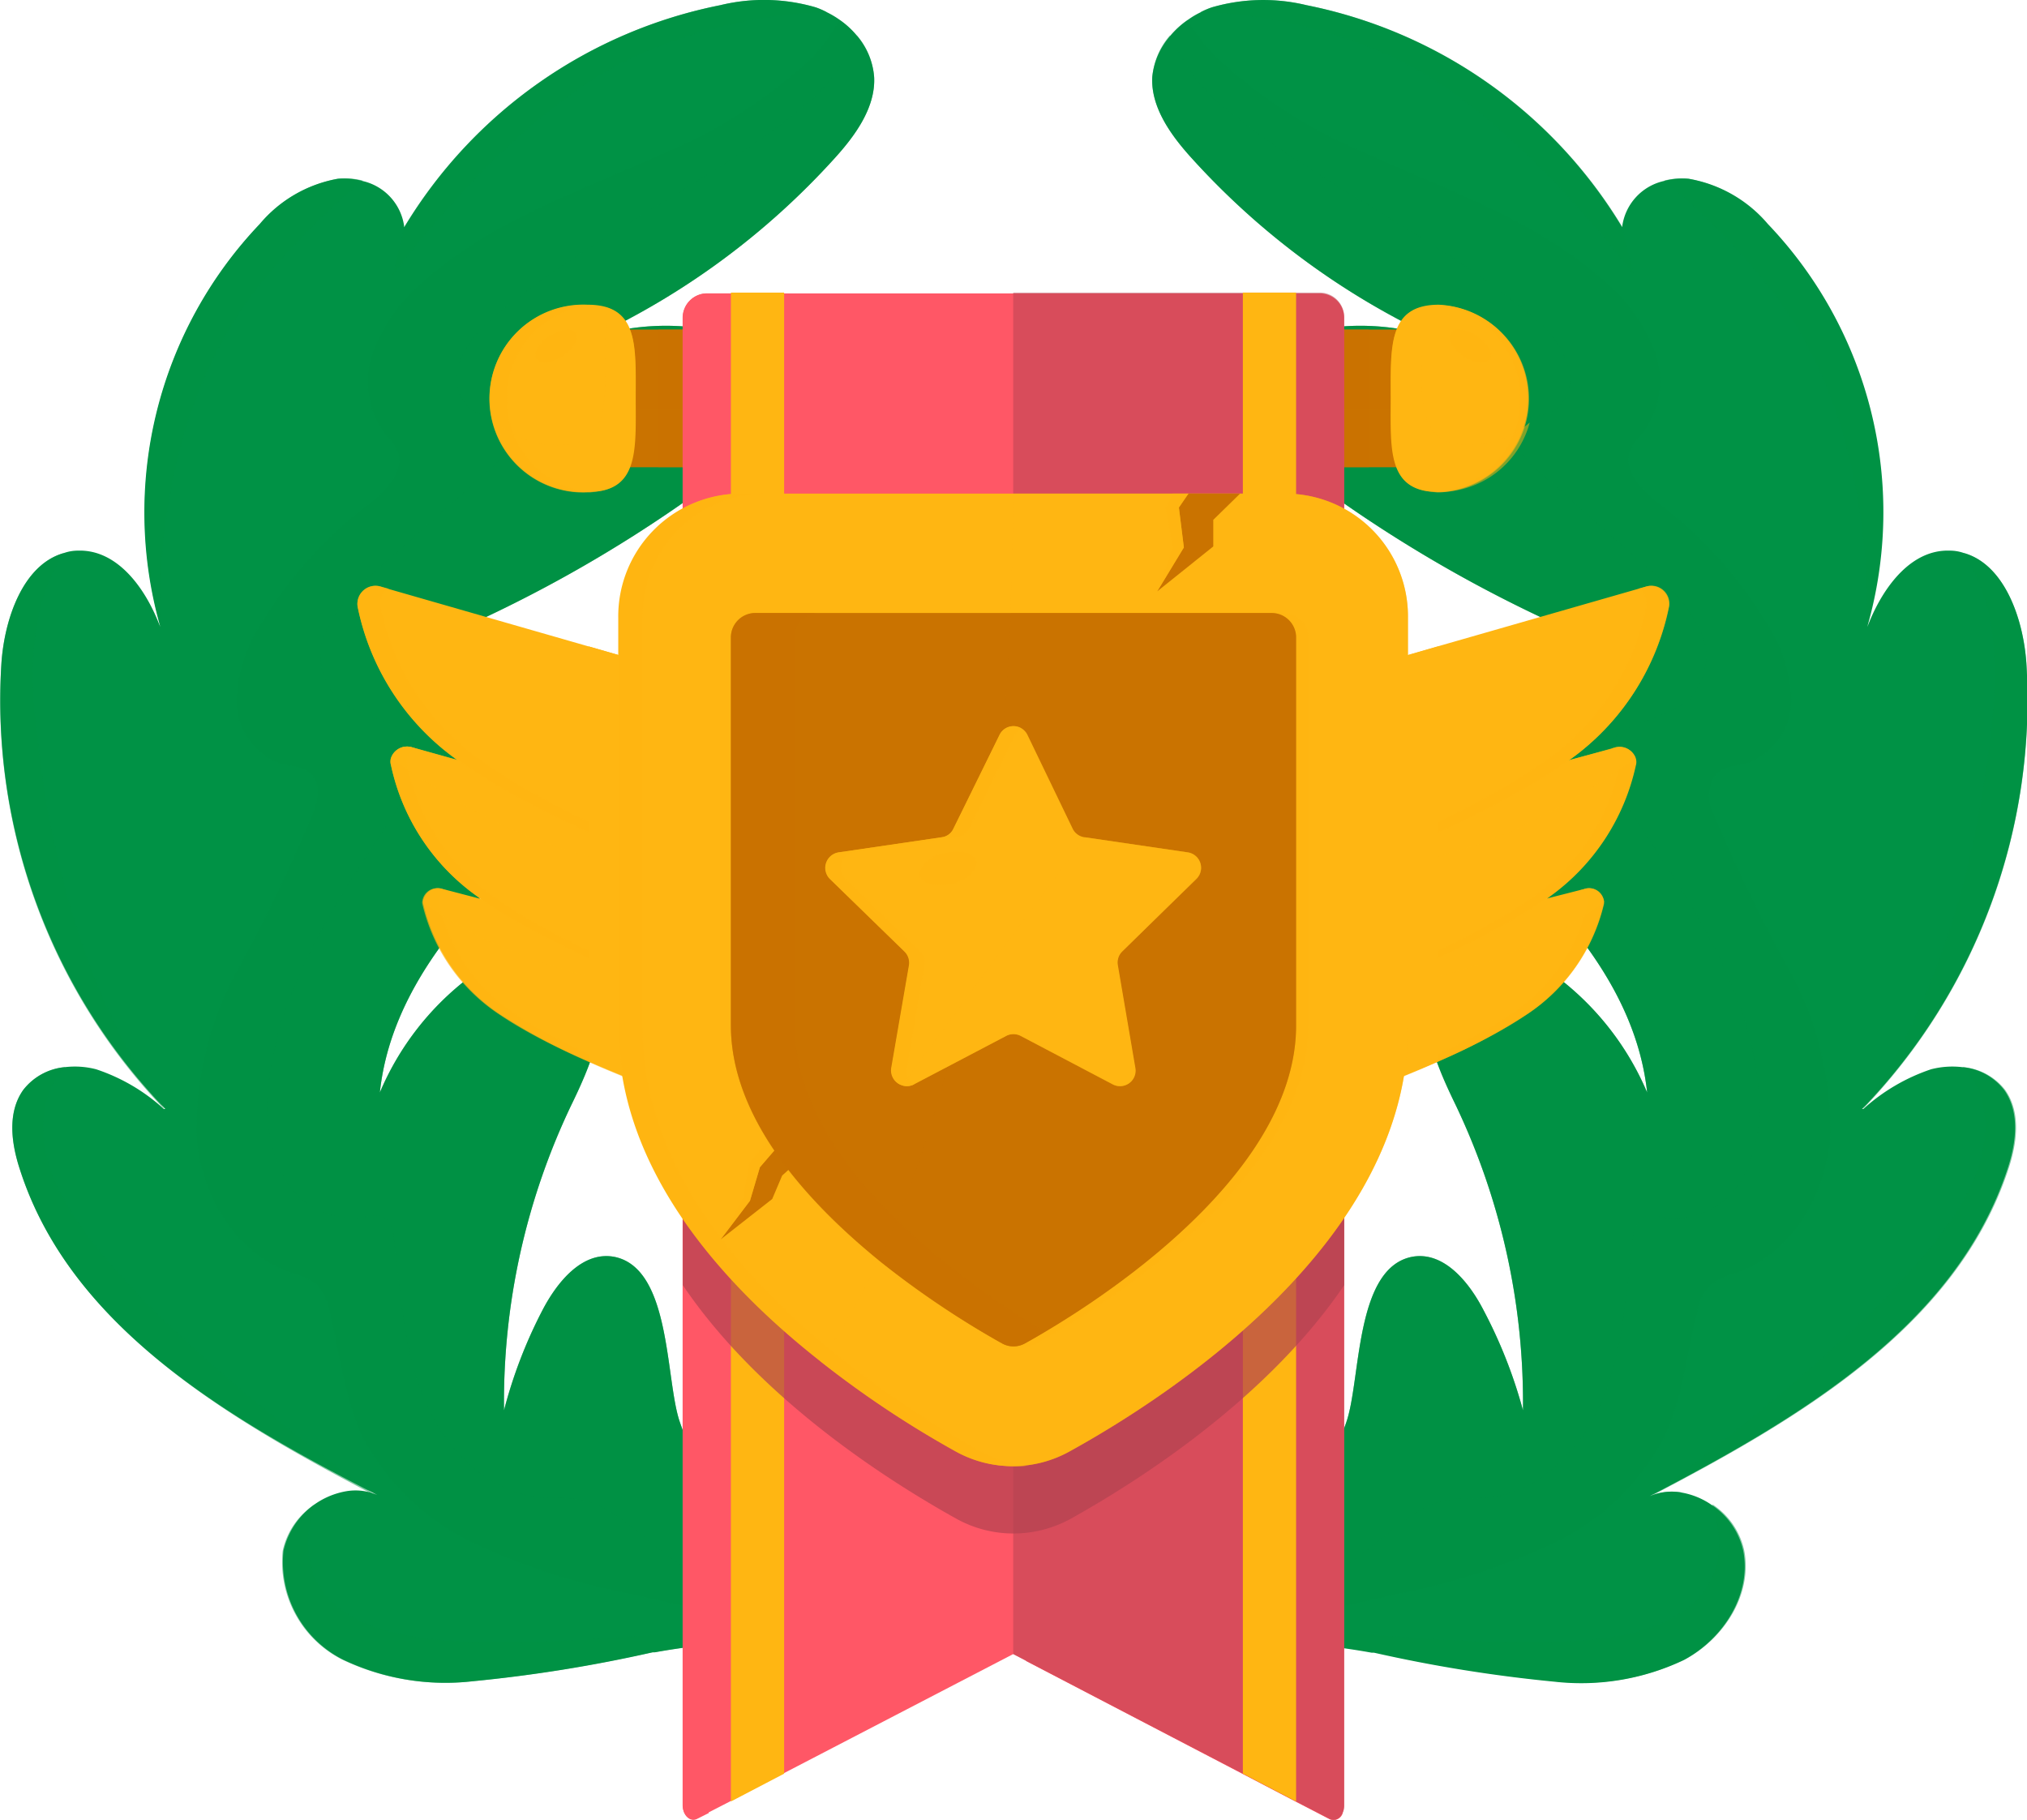 <svg xmlns="http://www.w3.org/2000/svg" viewBox="0 0 102.03 91.61"><defs><style>.cls-1{isolation:isolate;}.cls-2,.cls-3,.cls-4{fill:#009245;}.cls-10,.cls-12,.cls-14,.cls-15,.cls-16,.cls-3,.cls-6,.cls-7{mix-blend-mode:multiply;}.cls-3,.cls-7{opacity:0.3;}.cls-13,.cls-4,.cls-9{mix-blend-mode:screen;}.cls-10,.cls-16,.cls-4,.cls-6{opacity:0.5;}.cls-5,.cls-6,.cls-7{fill:#ca7300;}.cls-8{fill:#ff5766;}.cls-10,.cls-12{fill:#b24250;}.cls-11,.cls-13,.cls-14,.cls-15,.cls-16{fill:#ffb612;}.cls-12,.cls-13{opacity:0.7;}.cls-14{opacity:0.8;}</style></defs><g class="cls-1"><g id="Слой_2" data-name="Слой 2"><g id="OBJECTS"><path class="cls-2" d="M42.84,81.56c.11.12.22.28.18.42a.12.12,0,0,1,0,.1.39.39,0,0,1-.31.1l-1.25.12c-2.83.24-5.73.38-8.49.88l-.11,0a73.05,73.05,0,0,1-9.08,1.46,12,12,0,0,1-6.51-1.09,5.5,5.5,0,0,1-3-5.48,3.93,3.93,0,0,1,3.17-3,2.75,2.75,0,0,1,1.55.19C11.53,71.45,3.55,66.81,1,58.87c-.43-1.31-.64-2.86.17-4a3,3,0,0,1,2.12-1.15,4.25,4.25,0,0,1,1.55.11,9.49,9.49,0,0,1,3.41,2l.07,0A29.66,29.66,0,0,1,.07,33.41c.15-2.27,1.1-5,3.15-5.57a2.12,2.12,0,0,1,.71-.12c1.89-.06,3.26,1.72,4,3.5l.14.34a21.06,21.06,0,0,1,5-20.28A6.66,6.66,0,0,1,17,9a3.49,3.49,0,0,1,1.24.11,2.72,2.72,0,0,1,2.11,2.33A24.05,24.05,0,0,1,36.26.26a9.29,9.29,0,0,1,4.8.11,3.82,3.82,0,0,1,.55.24,4.51,4.51,0,0,1,.63.37,4.29,4.29,0,0,1,.89.81A3.63,3.63,0,0,1,44,3.88c.08,1.56-1,3-2,4.1a38.25,38.25,0,0,1-12.2,9A12.26,12.26,0,0,1,35,16.49a4.19,4.19,0,0,1,3.51,3.45c.14,2-1.56,3.54-3.17,4.69a68.18,68.18,0,0,1-14.09,7.85,14.55,14.55,0,0,1,6.07-.43c2,.43,3.89,2,4,4,.18,2.3-1.78,4.13-3.52,5.64C23.76,45.27,19.69,49.6,19.12,55a14.23,14.23,0,0,1,4.53-5.82c1.61-1.22,4-2,5.54-.72,2,1.65.73,4.77-.38,7.06A34.67,34.67,0,0,0,25.37,71a23.82,23.82,0,0,1,1.95-5.07c.74-1.41,2-2.95,3.59-2.66,2.89.56,2.57,6.18,3.31,8.32a16.94,16.94,0,0,0,6.87,8.76A10.52,10.52,0,0,1,42.84,81.56Z"/><path class="cls-3" d="M42.84,81.56c.11.12.22.28.18.42a.12.12,0,0,1,0,.1.39.39,0,0,1-.31.1l-1.25.12c-3.29-.64-6.55-1.32-9.81-2.07a33.27,33.27,0,0,1-7.73-2.5,12.22,12.22,0,0,1-5.75-5.54c-.88-2-1.07-4.14-1.6-6.21a2.54,2.54,0,0,0-.65-1.31,3.81,3.81,0,0,0-1.34-.61c-2.76-1-4.48-3.92-4.69-6.83a16.72,16.72,0,0,1,2.06-8.42,79.61,79.61,0,0,0,3.81-7.9c.23-.62.4-1.4-.06-1.88s-1-.42-1.58-.57a3.38,3.38,0,0,1-2.22-3.26,7.6,7.6,0,0,1,1.32-3.94,21.27,21.27,0,0,1,5.15-5.75c1-.74,2.11-1.83,1.58-2.93a3.9,3.9,0,0,0-.57-.73,4.39,4.39,0,0,1-.61-4.14,8.5,8.5,0,0,1,2.51-3.52c3.4-3.06,7.88-4.57,12.05-6.45a25.11,25.11,0,0,0,7.52-4.82A9.82,9.82,0,0,0,42.24,1a4.29,4.29,0,0,1,.89.81A3.63,3.63,0,0,1,44,3.88c.08,1.56-1,3-2,4.1a38.25,38.25,0,0,1-12.2,9A12.26,12.26,0,0,1,35,16.49a4.19,4.19,0,0,1,3.51,3.45c.14,2-1.56,3.54-3.17,4.69a68.18,68.18,0,0,1-14.09,7.85,14.55,14.55,0,0,1,6.07-.43c2,.43,3.89,2,4,4,.18,2.3-1.78,4.13-3.52,5.64C23.76,45.27,19.69,49.6,19.12,55a14.23,14.23,0,0,1,4.53-5.82c1.61-1.22,4-2,5.54-.72,2,1.65.73,4.77-.38,7.06A34.67,34.67,0,0,0,25.37,71a23.82,23.82,0,0,1,1.95-5.07c.74-1.41,2-2.95,3.59-2.66,2.89.56,2.57,6.18,3.31,8.32a16.94,16.94,0,0,0,6.87,8.76A10.52,10.52,0,0,1,42.84,81.56Z"/><path class="cls-3" d="M42.84,81.56c.11.12.22.28.18.42a19.11,19.11,0,0,1-9.87-4c-1.26-1-2.48-2.23-4.06-2.49-.63-.11-1.28-.06-1.93-.11-2.72-.25-4.87-2.58-5.88-5.11s-1.12-5.34-1.47-8a1.34,1.34,0,0,0-.4-.92c-.35-.26-.85-.11-1.29-.05a3.92,3.92,0,0,1-3.82-2,7.57,7.57,0,0,1-.8-4.45c.46-5.64,4.12-10.39,7.16-15.16a2.69,2.69,0,0,0,.57-1.52c0-1.85-3-1.76-4.32-3.06a3.15,3.15,0,0,1-.41-3.54,9.39,9.39,0,0,1,2.44-2.86l5.84-5.2c.59-.54,1.22-1.35.8-2s-1.16-.51-1.73-.81a2,2,0,0,1-.74-2.42A5.32,5.32,0,0,1,24.81,16c4.94-4.22,11.12-6.79,16.07-11a10.77,10.77,0,0,0,2.25-3.23A3.63,3.63,0,0,1,44,3.88c.08,1.56-1,3-2,4.1a38.25,38.25,0,0,1-12.2,9A12.26,12.26,0,0,1,35,16.49a4.19,4.19,0,0,1,3.51,3.45c.14,2-1.56,3.54-3.17,4.69a68.18,68.18,0,0,1-14.09,7.85,14.55,14.55,0,0,1,6.07-.43c2,.43,3.89,2,4,4,.18,2.3-1.78,4.13-3.52,5.64C23.76,45.27,19.69,49.6,19.12,55a14.23,14.23,0,0,1,4.53-5.82c1.61-1.22,4-2,5.54-.72,2,1.65.73,4.77-.38,7.06A34.67,34.67,0,0,0,25.37,71a23.82,23.82,0,0,1,1.95-5.07c.74-1.41,2-2.95,3.59-2.66,2.89.56,2.57,6.18,3.31,8.32a16.94,16.94,0,0,0,6.87,8.76A10.52,10.52,0,0,1,42.84,81.56Z"/><path class="cls-4" d="M41.61.61A25.36,25.36,0,0,0,32,2.83c-6.08,2.74-11.86,10.55-12.22,11l.59-2.44A24.05,24.05,0,0,1,36.26.26a9.29,9.29,0,0,1,4.8.11A3.82,3.82,0,0,1,41.61.61Z"/><path class="cls-4" d="M18.26,9.09a37.25,37.25,0,0,0-4.8,4.8C7.32,21,8.09,31.56,8.09,31.56a21.06,21.06,0,0,1,5-20.28A6.66,6.66,0,0,1,17,9,3.49,3.49,0,0,1,18.26,9.09Z"/><path class="cls-4" d="M8.3,55.87A29.66,29.66,0,0,1,.07,33.41c.15-2.27,1.1-5,3.15-5.57-.88,1.35-1.82,3.72-1.5,7.59C2.28,42.32,4.11,49.87,8.3,55.87Z"/><path class="cls-4" d="M18.94,75.32C11.53,71.45,3.55,66.81,1,58.87c-.43-1.31-.64-2.86.17-4a3,3,0,0,1,2.12-1.15c-.76.78-1.46,2.2-.91,4.57C3.39,62.78,11,69.41,18.94,75.32Z"/><path class="cls-4" d="M18.94,75.32l-1.55-.19A2.75,2.75,0,0,1,18.94,75.32Z"/><path class="cls-4" d="M41.42,82.3c-2.83.24-5.73.38-8.49.88l-.11,0a73.05,73.05,0,0,1-9.08,1.46,12,12,0,0,1-6.51-1.09,5.5,5.5,0,0,1-3-5.48,3.73,3.73,0,0,1,1.62-2.34c-.52,1.55-1.2,5.39,4.4,6.55C26.26,83.54,36.66,81.37,41.42,82.3Z"/><path class="cls-2" d="M59.19,81.56A.48.48,0,0,0,59,82a.12.12,0,0,0,0,.1.38.38,0,0,0,.3.1l1.26.12c2.83.24,5.73.38,8.48.88l.12,0a73.05,73.05,0,0,0,9.08,1.46,12,12,0,0,0,6.51-1.09c2-1.07,3.41-3.29,3-5.48a3.72,3.72,0,0,0-1.61-2.34,3.78,3.78,0,0,0-1.55-.62,2.75,2.75,0,0,0-1.55.19c7.41-3.87,15.38-8.51,18-16.45.44-1.31.65-2.86-.16-4a3,3,0,0,0-2.13-1.15,4.28,4.28,0,0,0-1.55.11,9.66,9.66,0,0,0-3.41,2l-.06,0A29.66,29.66,0,0,0,102,33.41c-.15-2.27-1.11-5-3.15-5.57a2.13,2.13,0,0,0-.72-.12c-1.88-.06-3.25,1.72-4,3.5l-.14.34a21,21,0,0,0-5-20.28A6.72,6.72,0,0,0,85,9a3.49,3.49,0,0,0-1.24.11,2.72,2.72,0,0,0-2.11,2.33A24.07,24.07,0,0,0,65.76.26,9.25,9.25,0,0,0,61,.37a3.82,3.82,0,0,0-.55.24,4,4,0,0,0-.63.37,4.35,4.35,0,0,0-.9.81A3.68,3.68,0,0,0,58,3.88c-.08,1.56,1,3,2,4.1a38.32,38.32,0,0,0,12.19,9A12.2,12.2,0,0,0,67,16.49a4.18,4.18,0,0,0-3.51,3.45c-.14,2,1.56,3.54,3.16,4.69a68.52,68.52,0,0,0,14.1,7.85,14.55,14.55,0,0,0-6.07-.43c-2,.43-3.89,2-4.05,4-.17,2.3,1.78,4.13,3.53,5.64,4.1,3.56,8.17,7.89,8.75,13.31a14.31,14.31,0,0,0-4.53-5.82c-1.62-1.22-4-2-5.55-.72-2,1.65-.72,4.77.39,7.06A34.81,34.81,0,0,1,76.66,71a24.4,24.4,0,0,0-2-5.07c-.73-1.41-2-2.95-3.58-2.66-2.89.56-2.57,6.18-3.31,8.32a17,17,0,0,1-6.87,8.76A10.52,10.52,0,0,0,59.19,81.56Z"/><path class="cls-3" d="M59.19,81.56A.48.48,0,0,0,59,82a.12.12,0,0,0,0,.1.38.38,0,0,0,.3.1l1.26.12c3.28-.64,6.55-1.32,9.81-2.07a33.58,33.58,0,0,0,7.73-2.5,12.22,12.22,0,0,0,5.75-5.54c.88-2,1.07-4.14,1.6-6.21a2.54,2.54,0,0,1,.65-1.31,3.81,3.81,0,0,1,1.34-.61c2.76-1,4.47-3.92,4.69-6.83a16.72,16.72,0,0,0-2.06-8.42,82,82,0,0,1-3.82-7.9A1.83,1.83,0,0,1,86.37,39c.38-.42,1-.42,1.57-.57a3.4,3.4,0,0,0,2.23-3.26,7.6,7.6,0,0,0-1.32-3.94,21.43,21.43,0,0,0-5.15-5.75c-1-.74-2.12-1.83-1.58-2.93a3.9,3.9,0,0,1,.57-.73,4.39,4.39,0,0,0,.61-4.14,8.61,8.61,0,0,0-2.52-3.52c-3.39-3.06-7.87-4.57-12-6.45a25,25,0,0,1-7.52-4.82A9.44,9.44,0,0,1,59.79,1a4.35,4.35,0,0,0-.9.81A3.68,3.68,0,0,0,58,3.88c-.08,1.56,1,3,2,4.1a38.32,38.32,0,0,0,12.19,9A12.2,12.2,0,0,0,67,16.49a4.18,4.18,0,0,0-3.51,3.45c-.14,2,1.56,3.54,3.16,4.69a68.52,68.52,0,0,0,14.1,7.85,14.55,14.55,0,0,0-6.07-.43c-2,.43-3.89,2-4.05,4-.17,2.3,1.78,4.13,3.53,5.64,4.1,3.56,8.17,7.89,8.75,13.31a14.31,14.31,0,0,0-4.53-5.82c-1.62-1.22-4-2-5.55-.72-2,1.65-.72,4.77.39,7.06A34.81,34.81,0,0,1,76.66,71a24.4,24.4,0,0,0-2-5.07c-.73-1.41-2-2.95-3.58-2.66-2.89.56-2.57,6.18-3.31,8.32a17,17,0,0,1-6.87,8.76A10.52,10.52,0,0,0,59.19,81.56Z"/><path class="cls-3" d="M59.19,81.56A.48.48,0,0,0,59,82a19.15,19.15,0,0,0,9.87-4c1.26-1,2.48-2.23,4.06-2.49.63-.11,1.28-.06,1.93-.11,2.72-.25,4.87-2.58,5.88-5.11s1.11-5.34,1.47-8a1.34,1.34,0,0,1,.39-.92c.36-.26.86-.11,1.3-.05a3.92,3.92,0,0,0,3.82-2,7.73,7.73,0,0,0,.8-4.45c-.46-5.64-4.12-10.39-7.16-15.16a2.69,2.69,0,0,1-.57-1.52c0-1.85,3-1.76,4.32-3.06a3.15,3.15,0,0,0,.41-3.54,9.53,9.53,0,0,0-2.44-2.86l-5.84-5.2c-.59-.54-1.22-1.35-.8-2s1.15-.51,1.73-.81a2,2,0,0,0,.73-2.42A5.21,5.21,0,0,0,77.22,16c-5-4.22-11.13-6.79-16.07-11a11,11,0,0,1-2.26-3.23A3.68,3.68,0,0,0,58,3.88c-.08,1.56,1,3,2,4.1a38.32,38.32,0,0,0,12.19,9A12.2,12.2,0,0,0,67,16.49a4.18,4.18,0,0,0-3.51,3.45c-.14,2,1.56,3.54,3.16,4.69a68.52,68.52,0,0,0,14.1,7.85,14.55,14.55,0,0,0-6.07-.43c-2,.43-3.89,2-4.05,4-.17,2.3,1.78,4.13,3.53,5.64,4.1,3.56,8.17,7.89,8.75,13.31a14.31,14.31,0,0,0-4.53-5.82c-1.62-1.22-4-2-5.55-.72-2,1.65-.72,4.77.39,7.06A34.81,34.81,0,0,1,76.66,71a24.4,24.4,0,0,0-2-5.07c-.73-1.41-2-2.95-3.58-2.66-2.89.56-2.57,6.18-3.31,8.32a17,17,0,0,1-6.87,8.76A10.52,10.52,0,0,0,59.19,81.56Z"/><path class="cls-4" d="M60.42.61A25.32,25.32,0,0,1,70,2.83c6.08,2.74,11.87,10.55,12.23,11l-.59-2.44A24.07,24.07,0,0,0,65.76.26,9.25,9.25,0,0,0,61,.37,3.82,3.82,0,0,0,60.42.61Z"/><path class="cls-4" d="M83.77,9.09a37.25,37.25,0,0,1,4.8,4.8c6.14,7.07,5.36,17.67,5.36,17.67a21,21,0,0,0-5-20.28A6.72,6.72,0,0,0,85,9,3.49,3.49,0,0,0,83.77,9.09Z"/><path class="cls-4" d="M93.73,55.87A29.66,29.66,0,0,0,102,33.41c-.15-2.27-1.11-5-3.15-5.57.87,1.35,1.81,3.72,1.5,7.59C99.75,42.32,97.92,49.87,93.73,55.87Z"/><path class="cls-4" d="M83.09,75.32c7.41-3.87,15.38-8.51,18-16.45.44-1.31.65-2.86-.16-4a3,3,0,0,0-2.13-1.15c.77.78,1.47,2.2.92,4.57C98.64,62.78,91,69.41,83.09,75.32Z"/><path class="cls-4" d="M83.09,75.32l1.55-.19A2.75,2.75,0,0,0,83.09,75.32Z"/><path class="cls-4" d="M60.61,82.3c2.83.24,5.73.38,8.48.88l.12,0a73.05,73.05,0,0,0,9.08,1.46,12,12,0,0,0,6.51-1.09c2-1.07,3.41-3.29,3-5.48a3.72,3.72,0,0,0-1.61-2.34c.52,1.55,1.19,5.39-4.4,6.55C75.77,83.54,65.37,81.37,60.61,82.3Z"/><rect class="cls-5" x="30.39" y="16.59" width="41.24" height="6.93"/><rect class="cls-6" x="33.13" y="16.59" width="35.77" height="6.93"/><rect class="cls-7" x="30.39" y="20.65" width="41.24" height="2.87"/><path class="cls-8" d="M67.66,16V90.89c0,.51-.38.86-.74.67l-1.68-.87-2.68-1.4L51,83.27l-11.55,6-2.67,1.4-1.69.87c-.35.19-.73-.16-.73-.67V16a1.23,1.23,0,0,1,1.23-1.23H66.43A1.23,1.23,0,0,1,67.66,16Z"/><g class="cls-9"><path class="cls-8" d="M35.6,90.89V16a1.23,1.23,0,0,1,1.23-1.23H35.6A1.23,1.23,0,0,0,34.37,16V90.89c0,.51.38.86.73.67l.58-.29A.92.92,0,0,1,35.6,90.89Z"/><path class="cls-8" d="M66.47,90.69l-2.67-1.4-11.55-6-.62.32,10.93,5.7,2.68,1.4,1.68.87a.48.48,0,0,0,.66-.29Z"/></g><path class="cls-10" d="M67.66,16V90.89c0,.51-.38.86-.74.67l-1.68-.87-2.68-1.4L51,83.27V14.73H66.43A1.23,1.23,0,0,1,67.66,16Z"/><polygon class="cls-11" points="39.47 14.73 39.47 89.29 36.79 90.69 36.79 14.73 39.47 14.73"/><polygon class="cls-11" points="65.24 14.73 65.24 90.69 62.56 89.29 62.56 14.73 65.24 14.73"/><path class="cls-12" d="M67.66,29v35.7c-3.88,5.73-10.33,9.84-13.75,11.75a6,6,0,0,1-2.9.75,5.92,5.92,0,0,1-2.9-.76c-3.41-1.9-9.86-6-13.74-11.74V29a5.82,5.82,0,0,1,2.87-.75H64.79A5.82,5.82,0,0,1,67.66,29Z"/><path class="cls-11" d="M36.63,48.5v7.56a74,74,0,0,1-7-2.63,29,29,0,0,1-4.42-2.34,9.15,9.15,0,0,1-3.9-5.58.3.3,0,0,1,0-.16.75.75,0,0,1,1-.59l1.95.51,5.4,1.4Z"/><path class="cls-13" d="M26,51.09a9.18,9.18,0,0,1-3.91-5.58.45.45,0,0,1,0-.16.63.63,0,0,1,.39-.53l-.22-.06a.75.75,0,0,0-1,.59.3.3,0,0,0,0,.16,9.15,9.15,0,0,0,3.9,5.58c3.94,2.66,11.43,5,11.43,5v-.27C34.59,55.12,29.17,53.22,26,51.09Z"/><path class="cls-14" d="M36.63,48.5V50a8.06,8.06,0,0,1-2.78,0c-6.86-1-10.72-3.19-12.56-4.6a.75.75,0,0,1,1-.59Z"/><path class="cls-11" d="M36.63,42.05V51s-3.41-1.12-7-2.76a35.32,35.32,0,0,1-5.4-2.95L24,45.11a10.87,10.87,0,0,1-4.32-6.59.62.62,0,0,1,0-.36.85.85,0,0,1,1.05-.54l2.28.64,6.59,1.84Z"/><path class="cls-13" d="M24.81,45.11a11,11,0,0,1-4.32-6.59.62.62,0,0,1,0-.36.85.85,0,0,1,.43-.48l-.19-.06a.85.85,0,0,0-1.05.54.62.62,0,0,0,0,.36A10.87,10.87,0,0,0,24,45.11C28.35,48.25,36.63,51,36.63,51V50.7C34.44,49.93,28.33,47.66,24.81,45.11Z"/><path class="cls-14" d="M36.63,42.05V43.2a7.35,7.35,0,0,1-1.16.26c-6.85,1-13.44-3.63-15.77-5.3a.85.85,0,0,1,1.05-.54Z"/><path class="cls-11" d="M36.63,34.56V44.73s-3.32-1.13-7-2.82A41,41,0,0,1,23,38.26l-.28-.21A12.5,12.5,0,0,1,18,30.54a.91.91,0,0,1,1.18-1l10.44,3Z"/><path class="cls-13" d="M23.9,38.05a12.53,12.53,0,0,1-4.74-7.51.85.85,0,0,1,.41-.9l-.39-.11a.91.91,0,0,0-1.18,1,12.5,12.5,0,0,0,4.75,7.51c4.78,3.58,13.88,6.68,13.88,6.68v-.41C34,43.36,27.65,40.85,23.9,38.05Z"/><path class="cls-15" d="M36.63,34.56v21.5a74,74,0,0,1-7-2.63V32.54Z"/><path class="cls-11" d="M65.39,48.5v7.56a72.87,72.87,0,0,0,7-2.63,28.1,28.1,0,0,0,4.42-2.34,9.18,9.18,0,0,0,3.91-5.58.45.45,0,0,0,0-.16.75.75,0,0,0-1-.59l-2,.51-5.41,1.4Z"/><path class="cls-13" d="M76,51.09a9.18,9.18,0,0,0,3.91-5.58.45.45,0,0,0,0-.16.63.63,0,0,0-.39-.53l.22-.06a.75.75,0,0,1,1,.59.45.45,0,0,1,0,.16,9.18,9.18,0,0,1-3.91,5.58c-3.93,2.66-11.43,5-11.43,5v-.27C67.44,55.12,72.86,53.22,76,51.09Z"/><path class="cls-14" d="M65.39,48.5V50a8.12,8.12,0,0,0,2.79,0c6.86-1,10.72-3.19,12.56-4.6a.75.75,0,0,0-1-.59Z"/><path class="cls-11" d="M65.39,42.05V51s3.42-1.12,7-2.76a35.44,35.44,0,0,0,5.41-2.95l.22-.16a11,11,0,0,0,4.32-6.59.62.62,0,0,0,0-.36.85.85,0,0,0-1-.54L79,38.26,72.4,40.1Z"/><path class="cls-13" d="M77.22,45.11a11,11,0,0,0,4.32-6.59.62.62,0,0,0,0-.36.78.78,0,0,0-.43-.48l.2-.06a.85.85,0,0,1,1,.54.62.62,0,0,1,0,.36A11,11,0,0,1,78,45.11C73.68,48.25,65.39,51,65.39,51V50.7C67.59,49.93,73.69,47.66,77.22,45.11Z"/><path class="cls-14" d="M65.39,42.05V43.2a7.75,7.75,0,0,0,1.17.26c6.85,1,13.43-3.63,15.77-5.3a.85.85,0,0,0-1-.54Z"/><path class="cls-11" d="M65.39,34.56V44.73s3.33-1.13,7-2.82A41,41,0,0,0,79,38.26l.29-.21A12.5,12.5,0,0,0,84,30.54a.91.91,0,0,0-1.18-1l-10.45,3Z"/><path class="cls-13" d="M78.12,38.05a12.5,12.5,0,0,0,4.75-7.51.85.85,0,0,0-.41-.9l.39-.11a.9.9,0,0,1,1.17,1,12.48,12.48,0,0,1-4.74,7.51c-4.78,3.58-13.89,6.68-13.89,6.68v-.41C68,43.36,74.38,40.85,78.12,38.05Z"/><path class="cls-15" d="M65.39,34.56v21.5a72.87,72.87,0,0,0,7-2.63V32.54Z"/><path class="cls-11" d="M70.87,31.11V51.76c0,10.68-11.86,18.45-17,21.29a5.91,5.91,0,0,1-5.8,0,50.85,50.85,0,0,1-6.78-4.52c-5-3.93-10.17-9.71-10.17-16.77V31.11a6.18,6.18,0,0,1,6.08-6.26H64.79A6.18,6.18,0,0,1,70.87,31.11Z"/><path class="cls-16" d="M70.87,31.11V51.76c0,10.68-11.86,18.45-17,21.29a5.91,5.91,0,0,1-5.8,0,50.85,50.85,0,0,1-6.78-4.52c9.18-13,9.71-37.68,9.7-43.68H64.79A6.18,6.18,0,0,1,70.87,31.11Z"/><path class="cls-13" d="M49.35,73.05c-5.1-2.84-17-10.61-17-21.29V31.11a6.18,6.18,0,0,1,6.09-6.26H37.24a6.18,6.18,0,0,0-6.08,6.26V51.76c0,10.68,11.86,18.45,17,21.29a5.92,5.92,0,0,0,2.9.76c.21,0,.42,0,.62,0A5.91,5.91,0,0,1,49.35,73.05Z"/><path class="cls-11" d="M32,20.06c0,2.6.18,4.71-2.42,4.71a4.72,4.72,0,1,1,0-9.43C32.17,15.34,32,17.45,32,20.06Z"/><path class="cls-13" d="M25.51,20.06a4.71,4.71,0,0,1,4.38-4.7l-.32,0a4.72,4.72,0,1,0,0,9.43l.32,0A4.7,4.7,0,0,1,25.51,20.06Z"/><path class="cls-16" d="M30.47,15.46c.06.66,0,1.42,0,2.24,0,2.6.18,4.71-2.42,4.71A4.67,4.67,0,0,1,25,21.27a4.7,4.7,0,0,0,4.55,3.5c2.6,0,2.42-2.11,2.42-4.71C32,17.8,32.12,15.92,30.47,15.46Z"/><path class="cls-13" d="M29,16.77c.18.29-.12.81-.67,1.17s-1.14.41-1.33.12.11-.8.66-1.16S28.84,16.49,29,16.77Z"/><path class="cls-11" d="M70,20.06c0,2.6-.18,4.71,2.42,4.71a4.72,4.72,0,0,0,0-9.43C69.86,15.34,70,17.45,70,20.06Z"/><path class="cls-13" d="M76.52,20.06a4.71,4.71,0,0,0-4.38-4.7l.32,0a4.72,4.72,0,0,1,0,9.43l-.32,0A4.7,4.7,0,0,0,76.52,20.06Z"/><path class="cls-16" d="M71.55,15.46c0,.66,0,1.42,0,2.24,0,2.6-.19,4.71,2.42,4.71A4.71,4.71,0,0,0,77,21.27a4.71,4.71,0,0,1-4.55,3.5c-2.6,0-2.42-2.11-2.42-4.71C70,17.8,69.9,15.92,71.55,15.46Z"/><path class="cls-13" d="M73,16.77c-.18.29.11.81.66,1.17s1.15.41,1.34.12-.12-.8-.67-1.16S73.19,16.49,73,16.77Z"/><polygon class="cls-5" points="62.42 24.85 61.07 26.17 61.07 27.51 58.25 29.77 59.59 27.56 59.34 25.55 59.82 24.85 62.42 24.85"/><polygon class="cls-5" points="40.32 56.36 38.25 58.76 37.75 60.45 36.28 62.39 38.87 60.36 39.37 59.18 40.42 58.23 40.32 56.36"/><polygon class="cls-13" points="40.32 56.36 38.25 58.76 37.75 60.45 36.28 62.39 37.39 60.33 37.72 58.53 40.42 55.27 40.32 56.36"/><polygon class="cls-13" points="59.82 24.85 59.34 25.55 59.59 27.56 58.25 29.77 59.03 27.55 58.67 25.58 59.03 24.85 59.82 24.85"/><path class="cls-13" d="M65.86,32.11V51.63c0,7.93-11,14.54-13.66,16a1.16,1.16,0,0,1-1.14,0,45.67,45.67,0,0,1-6.2-4.18c-3.67-3-7.46-7.19-7.46-11.84V32.11a1.23,1.23,0,0,1,1.22-1.25h26A1.23,1.23,0,0,1,65.86,32.11Z"/><path class="cls-5" d="M65.24,32.11V51.63c0,7.93-11,14.54-13.65,16a1.18,1.18,0,0,1-1.15,0,46.31,46.31,0,0,1-6.2-4.18c-3.67-3-7.45-7.19-7.45-11.84V32.11A1.23,1.23,0,0,1,38,30.86H64A1.23,1.23,0,0,1,65.24,32.11Z"/><path class="cls-7" d="M65.24,32.11V51.63c0,7.93-11,14.54-13.65,16a1.18,1.18,0,0,1-1.15,0,46.31,46.31,0,0,1-6.2-4.18C49.1,53.2,50.5,39.26,50.88,30.86H64A1.23,1.23,0,0,1,65.24,32.11Z"/><path class="cls-6" d="M40,51.63V32.11a1.23,1.23,0,0,1,1.21-1.25H38a1.23,1.23,0,0,0-1.21,1.25V51.63c0,7.93,11,14.54,13.65,16a1.18,1.18,0,0,0,1.15,0c.26-.15.61-.34,1-.59C48.9,64.84,40,58.77,40,51.63Z"/><path class="cls-11" d="M51.72,37,54,41.73a.78.78,0,0,0,.6.42l5.18.76a.78.78,0,0,1,.43,1.34L56.49,47.9a.78.78,0,0,0-.22.7l.88,5.16a.78.78,0,0,1-1.13.83l-4.64-2.44a.79.79,0,0,0-.73,0L46,54.59a.79.79,0,0,1-1.14-.83l.89-5.16a.79.79,0,0,0-.23-.7l-3.75-3.65a.79.79,0,0,1,.44-1.34l5.18-.76a.75.75,0,0,0,.59-.42L50.31,37A.78.78,0,0,1,51.72,37Z"/><path class="cls-13" d="M45.66,53.76l.88-5.16a.78.78,0,0,0-.22-.7l-3.75-3.65A.78.78,0,0,1,43,42.91l5.19-.76a.78.78,0,0,0,.59-.42L51.1,37a.71.71,0,0,1,.31-.33.78.78,0,0,0-1.1.33L48,41.73a.75.75,0,0,1-.59.42l-5.18.76a.79.79,0,0,0-.44,1.34l3.75,3.65a.79.79,0,0,1,.23.7l-.89,5.16a.79.79,0,0,0,1.14.83l0,0A.78.78,0,0,1,45.66,53.76Z"/><path class="cls-16" d="M46,54.59l4.64-2.44a.79.79,0,0,1,.73,0L56,54.59a.78.78,0,0,0,1.13-.83l-.88-5.16a.81.81,0,0,1,.22-.7l3.76-3.65a.79.79,0,0,0-.44-1.34l-5.18-.76-9.2,12.49A.78.78,0,0,0,46,54.59Z"/><path class="cls-13" d="M49.14,43.33c.12.43-.42,1-1.21,1.17s-1.52,0-1.64-.4.43-1,1.22-1.16S49,42.9,49.14,43.33Z"/></g></g></g></svg>